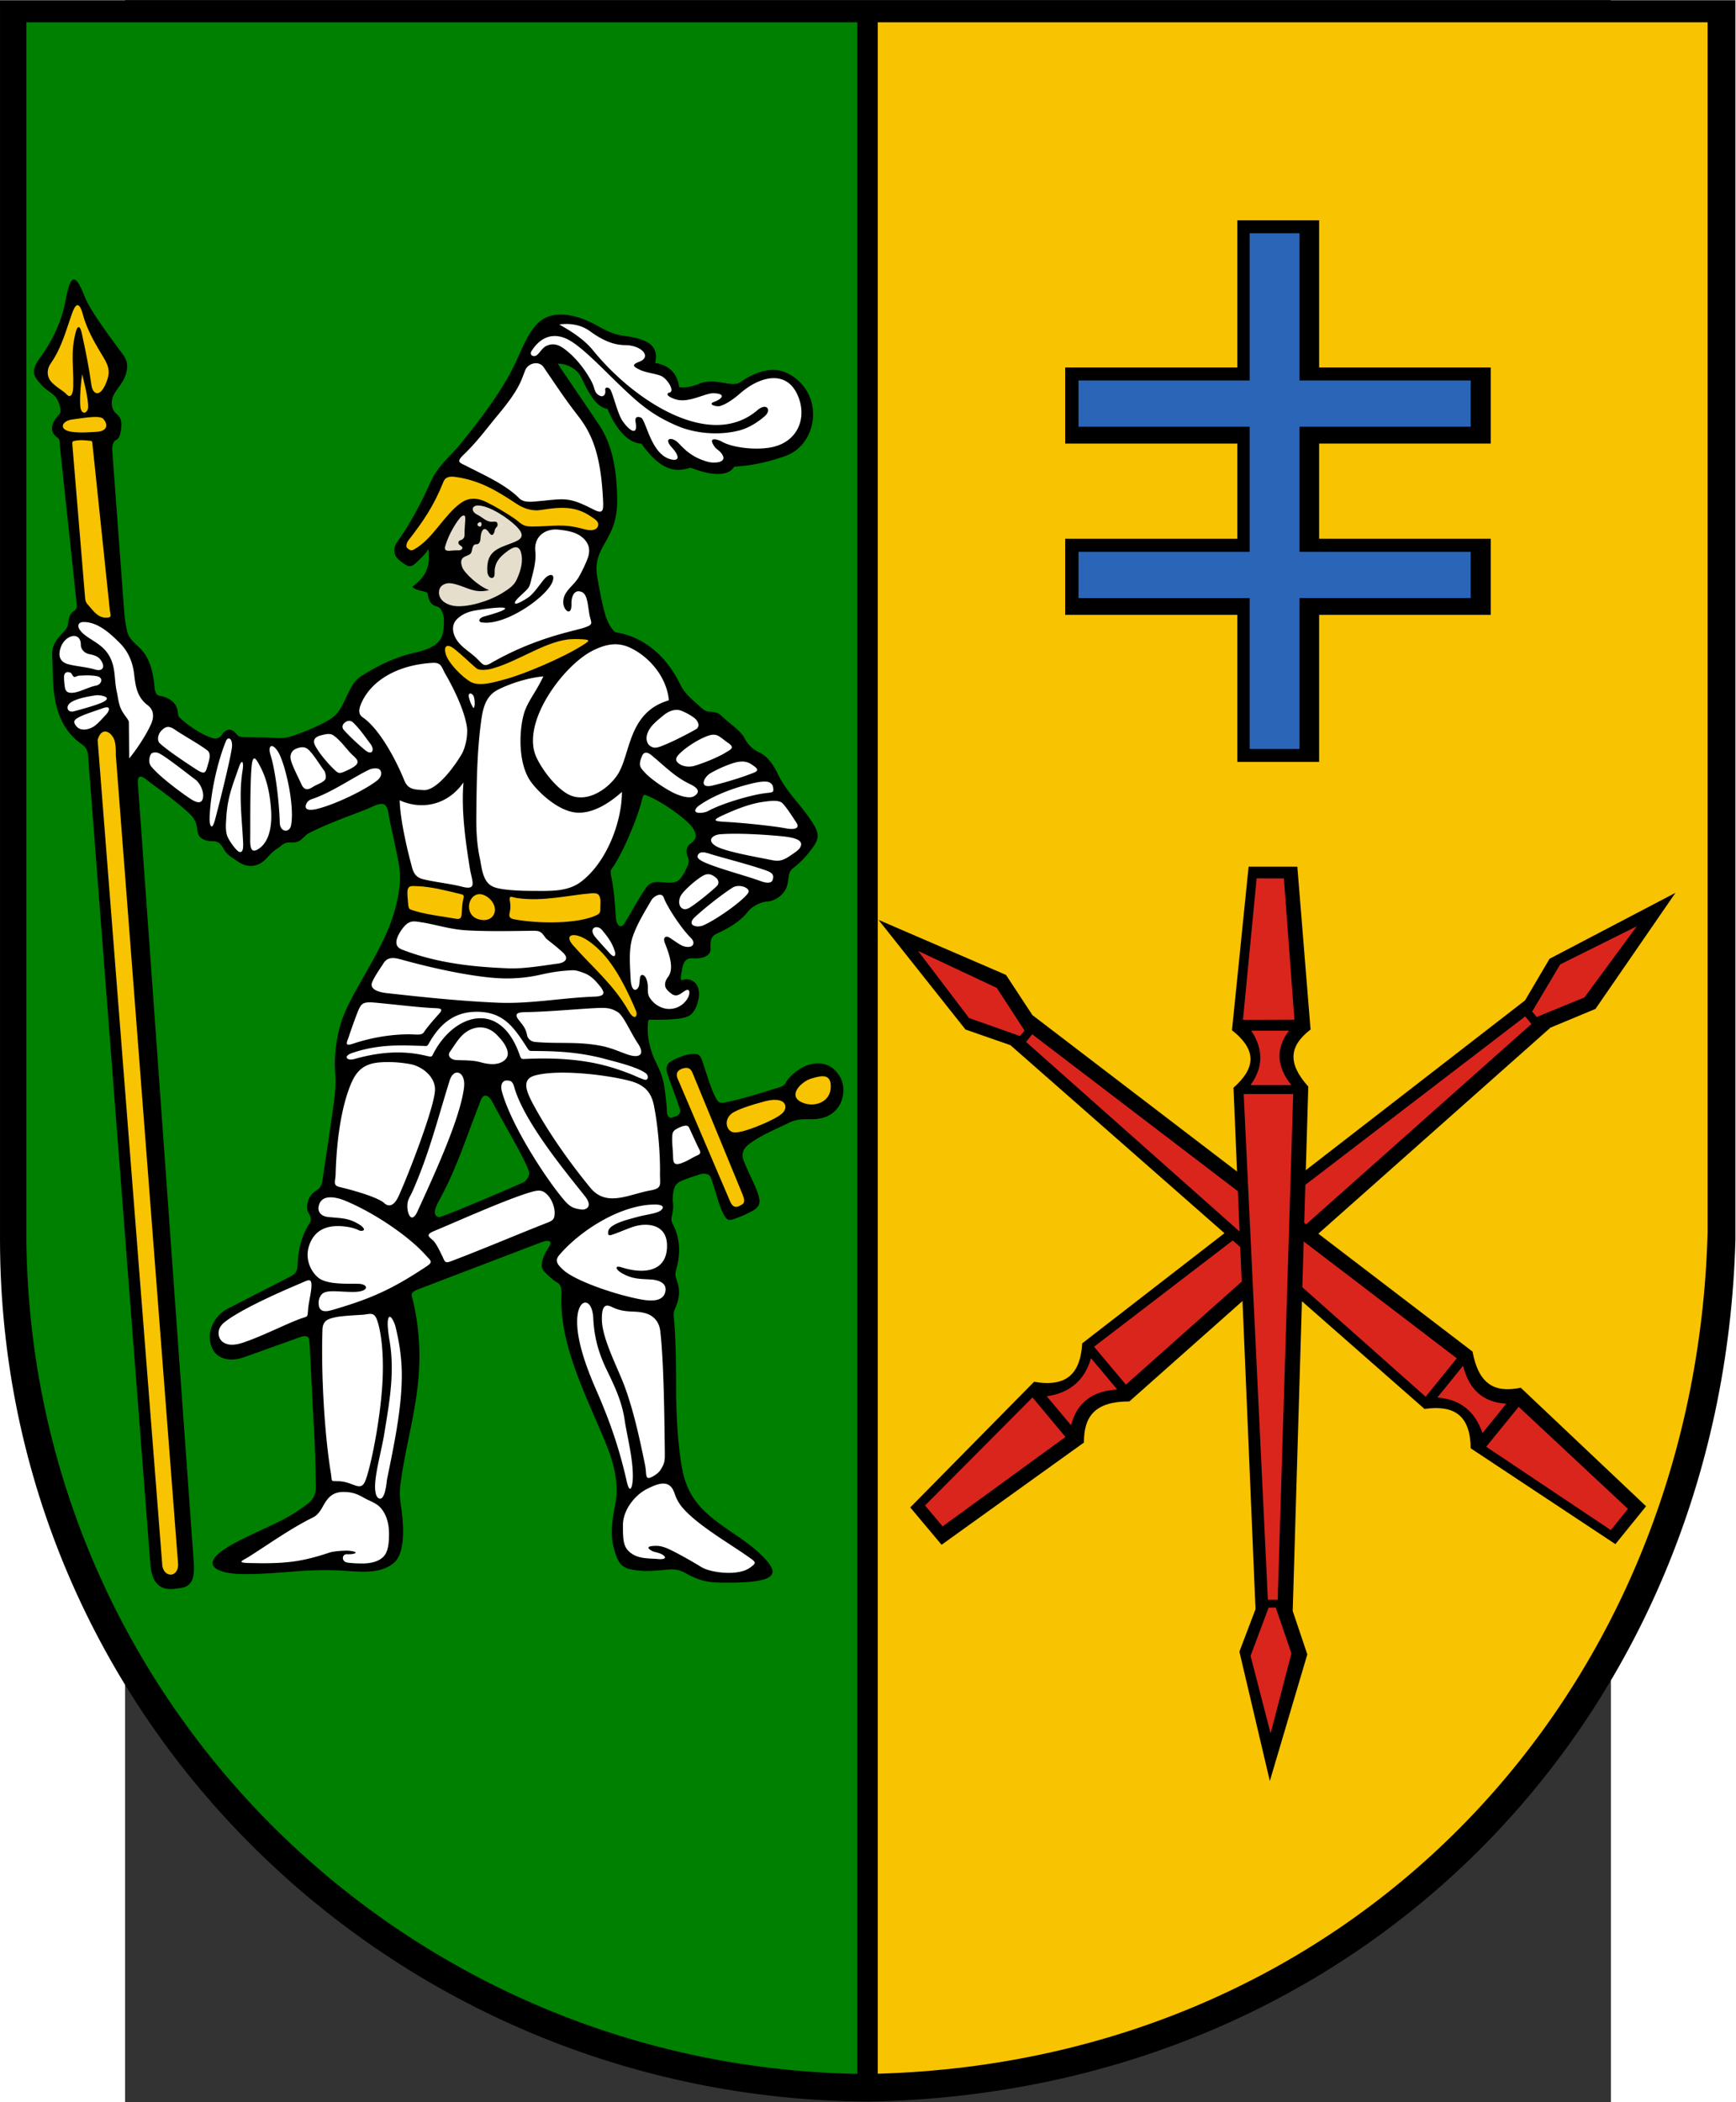 <svg xmlns="http://www.w3.org/2000/svg" xml:space="preserve" width="744.094" height="900.694" style="shape-rendering:geometricPrecision;text-rendering:geometricPrecision;image-rendering:optimizeQuality;fill-rule:evenodd;clip-rule:evenodd" viewBox="0 0 210 297" id="svg2" version="1.0"><rect x="0" y="0" width="210" height="297" fill="#333333" stroke="none"/><defs id="defs4"><style type="text/css" id="style6">.fil6{fill:#da251d}.fil2{fill:#f8c300}.fil0{fill:#000}.fil1{fill:green}</style></defs><g id="Warstwa_x0020_1" transform="translate(-17.68 -24.965) scale(1.168)"><g id="_75354720"><path id="_75535984" class="fil0" d="M0 21.402h210v149.925c-1.55 57.54-44.717 103.177-104.889 104.27C47.253 275.284.029 229.096 0 171.328V21.402z" style="fill:#000"/><path id="_75535912" class="fil1" d="M3.189 24.076h100.558v248.16c-55.47-.977-100.53-45.807-100.558-101.78V24.076z" style="fill:green"/><path id="_75493136" class="fil2" d="M106.216 24.076h100.418v146.378c-1.49 55.793-42.75 100.115-100.418 101.769V24.075v.002z" style="fill:#f8c300"/><g id="g14"><path id="_75493064" class="fil0" d="M17.035 99.882c1.17 1.24 1.484 2.913 1.637 4.337.065.6.098 1.236.655 1.325 1.088.176 1.995.787 2.155 1.771.15.917.136.752.438 1.028.991.905 2.644 2.01 3.899 2.341a.943.943 0 0 0 1.004-.391c.374-.61 1.038-.985 1.715-.222.188.212.273.428.786.453 1.32.066 2.616.01 3.946.113.534.04 1.278.03 1.855-.156 1.908-.616 4.236-1.616 5.208-2.378 1.478-1.16 1.74-3.888 3.318-4.9 1.987-1.273 4.113-2.323 6.53-2.878 1.506-.345 2.563-.791 3.09-1.585.396-.598.437-1.503.446-2.101.01-.633-.083-1.07-.38-1.563-.343-.57-1.167-.12-1.51-1.469-.068-.272-.086-.536-.185-.572-.616-.227-1.38-.252-1.748-.675 1.022-.822 2.325-1.833 1.945-4.573-.197.394-.692.916-1.154 1.352-.419.395-.905.993-1.53.597-.252-.16-.671-.422-.966-.709-.62-.603-.59-1.436-.148-2.054 1.546-2.165 2.895-4.697 3.98-7.112 1.064-2.365 2.37-3.117 3.82-4.932 2.34-2.93 5.041-6.383 6.603-9.817 1.21-2.657 2.002-4.612 3.702-5.357 1.409-.617 3.542-.416 6.132 1.018.615.34 1.751.994 2.866 1.165 2.085.32 4.799.658 4.124 3.341 2.504.372 2.843 2.32 2.902 2.912.556.141 1.558-.025 2.445-.398 1.053-.444 2.253-.235 3.36-.042.574.1 1.192.15 1.62-.152 1.78-1.25 3.888-1.981 5.698-1.07 4.53 2.28 3.779 8.572-.262 10.009-2.101.747-4.171 1.18-6.189 1.287-.51.91-2.064 1.378-5.282.12-1.519.471-3.375.721-5.946-2.91-1.519-.028-3.037-1.64-4.101-4.191-1.395-.227-2.277-1.929-3.149-3.757-.495-1.037-1.617-1.716-2.867-1.716 1.136 1.75 2.984 4.38 5.025 7.446 1.677 2.52 2.132 5.745 2.16 9.11.04 4.917-3.097 5.513-2.404 9.266.165.89.478 2.834.937 4.461.24.853.866 2.157 1.438 2.241 2.177.32 5.532 1.853 7.688 6.33.516 1.073 1.534 1.862 2.397 2.66.341.315.721.593 1.165.583.543-.011 1.02.125 1.385.486.776.765 2.376 1.844 2.77 2.653.357.731.97 1.401 1.816 1.781 1.329.596 2.116 2.335 2.26 2.635.91 1.893 2.341 3.299 3.407 4.75 1.862 2.534 1.812 2.933.162 4.956-.494.606-1.1 1.169-1.779 1.702-.674.53-.4 1.473-.787 2.367-.377.872-1.371 1.581-2.295 1.634-.833.049-1.871.607-2.326 1.198-1.015 1.318-2.588 2.138-3.784 2.684-.831.38-.769 1.07-.754 1.885.011.636-.657 1.192-2.183 1.099-.867-.053-1.123.547-1.265 1.359-.356 2.036-.063.925.94 1.231 1.655.506 1.183 2.882.386 3.943-.554.737-1.61.887-4.847.899-.449.002-.553-.13-.597.336a8.246 8.246 0 0 0 .239 2.86c.487 1.905 1.152 2.388 1.618 4.29.168.688.428 2.873.428 3.541 0 .528.212.794.477.83.125.017.805-.251.913-.344.177-.153.28-.42.206-.65-.48-1.474-1.082-2.949-1.562-4.423-.227-.7.048-1.112.37-1.346.57-.413 1.928-.925 2.686-.96.689-.03.922.105 1.135.69.39 1.067 1.013 3.288 1.591 4.424.405.797.538.885 1.282.736 2.141-.427 3.99-1.049 6.107-1.69.503-.152.958-.218 1.21-.728.33-.672 1.815-2.084 3.482-2.271 1-.113 2.087.137 2.973 1.47 1.098 1.652.476 5.267-3.322 5.267-1.058 0-1.758-.06-2.812.446-1.734.834-3.761 1.688-5.014 2.75-.468.398-.714 1.058-.472 1.7.557 1.482 1.342 2.842 1.742 4.019.323.949.427 1.635-.712 2.215-.438.223-.908.484-1.654.756-.978.357-1.273.589-1.816-.488-.644-1.274-1.101-3.473-1.549-4.437-.153-.331-.727-.447-1.1-.337-.307.09-1.442.433-2.384.828-.334.141-.584.36-.722.555-.28.397-.405 1.57-.325 2.043.09.529.007 1.022-.112 1.589-.153.722-.016.75.313 1.502.729 1.666.67 3.427.173 5.137-.167.572-.02.846.16 1.395.315.956.29 2.002-.246 3.166-.16.35-.222.702-.185 1.049.232 2.181.283 5.515.285 8.82.003 4.093.385 8.212.87 10.21.473 1.941 1.346 3.303 2.534 4.46 2.213 2.157 5.152 3.45 7.263 5.7 1.605 1.708 1.927 2.943-4.056 2.981-2.243.014-3.342.014-5.398-1.112-1.163-.637-1.706-.51-2.983-.398-.85.074-1.7.13-2.334.08-2.335-.185-2.844-.455-3.481-2.938-.34-1.327-.198-3.04.21-5.074.407-2.038.098-4.351-1.033-7.158-2.204-5.469-5.743-12.033-5.462-18.073.03-.674-.018-1.348-.473-1.6-.561-.312-1.127-.882-1.598-1.34-.644-.626-.197-1.854.45-2.817.758-1.127-.16-.997-.883-.72L50.67 177.31c-1.228.468-.836.71-.605 1.786 1.919 8.914-.693 14.675-1.614 21.892-.173 1.359.042 2.221.175 3.33.198 1.641.44 4.897-.96 6.104-1.47 1.267-3.62 1.126-5.74.976-2.042-.144-4.082-.106-6.12.055-2.35.187-5.567.446-7.377.29-2.33-.202-4.028-1.11-1.306-2.945 2.458-1.659 6.598-3.029 9.076-4.772 1.226-.862 2.07-1.307 2.02-2.914-.038-1.244-.045-3.738-.205-6.47-.276-4.713-.48-10.153-.6-11.192-.062-.537-.605-.505-1.05-.345l-6.78 2.43c-1.951.7-4.026.216-4.192-2.261-.095-1.416.853-2.914 2.074-3.546 2.485-1.285 5.246-2.69 7.732-3.975.579-.299.783-.648.81-1.35.064-1.63.376-3.394 1.453-5.056.274-.423.118-.865-.145-1.286-.225-.361-.184-.895-.057-1.333.233-.81.686-1.14 1.173-1.443.362-.225.534-.755.603-1.228.372-2.553.756-4.98 1.12-7.576.352-2.508.529-3.506.39-5.563-.109-1.62.073-3.27.522-5.133.972-4.03 5.255-9.026 6.72-14.357.424-1.539.743-3.363.563-4.896-.21-1.773-1.034-4.873-1.348-6.78-.206-1.25-.666-1.381-1.915-.81-1.672.766-4.808 1.753-7.676 3.193-.446.223-.8.745-1.247.993-.528.292-1.155.085-1.523.198-.462.142-.62.396-1.001.634-.914.57-1.228 1.163-1.796 1.613-.835.66-1.95.807-3.098-.013-.556-.398-1.233-.738-1.596-1.355-.373-.632-.596-1.096-1.505-1.078-.536.011-1.112-.151-1.462-.531-.316-.342-.283-.96-.443-1.543-.124-.453-.428-.885-.703-1.148-1.873-1.786-4.34-3.442-5.25-4.172-1.225-.983-1.13.021-1.075.777l6.732 93.852c.22 3.059-.99 3.04-2.3 3.198-1.537.187-2.753-.395-2.952-2.984L10.69 113.23c-.061-.799-.078-1.317-.77-1.806-1.476-1.044-2.637-2.503-3.185-5.043-.382-1.77-.325-3.58-.41-5.378-.055-1.168.03-1.791 1.34-3.155.26-.271.51-.573.555-.928.075-.599.144-1.307.769-1.662.393-.223.298-.715.213-1.518L7.254 75.433c-.042-.404.026-.913-.278-1.106-.804-.508-1.093-1.51.216-2.854.371-.38-.137-1.71-.47-2.089-.456-.518-1.22-.877-1.74-1.476-.93-1.071-1.342-1.597-.121-3.28 2.24-3.086 2.834-5.635 3.12-7.155.64-3.395 1.31-2.642 2.28-.185.623 1.578 2.794 4.523 4.53 6.85.525.703.781 1.365.445 2.471-.361 1.19-1.116 1.733-1.536 2.66-.259.571-.279 1.584.344 2.12.561.483.698.835.614 1.773-.056.624-.181 1.232-.577 1.418-.5.234-.523.96-.491 1.383l1.391 18.772c.078 1.041.158 1.93.394 2.947.241 1.044.856 1.348 1.66 2.2z" style="fill:#000"/><path id="_75492992" d="M56.142 76.339c1.661-1.605 2.696-3.073 4.105-4.76 2.751-3.296 2.806-4.232 3.328-5.457.35-.82 1.634-1.168 2.212-.324 1.31 1.913 2.641 3.939 4.105 5.806 1.68 2.144 2.827 4.618 3.087 10.408.053 1.185-.04 1.569-1.183.982-3.215-1.65-3.497-1.248-7.22-.944-.732.06-1.35-.007-1.73-.387-1.696-1.697-4.217-2.787-6.281-3.855-.985-.51-1.43-.497-.423-1.47zm11.525-15.716c-.076.051 1.98-.457 3.724.816 2.066 1.508 3.358 1.669 4.313 1.685 1.952.035 3.183 1.417 1.674 1.999-1.067.41-.698.615.083.998.688.338 2.013.466 2.595.757.731.366 1.623 1.825.963 1.978-.424.098-.364.465.701.812 1.628.531 3.6-.778 4.668-.726 1.64.08.842.754.03 1.044-.878.313.332.628.732.5.786-.252 1.601-.823 2.444-1.554 2.462-2.136 5.87-2.944 7.114.731.849 2.51-.298 5.11-3.176 5.777-1.919.445-4.88.105-6.184-.642-.463-.266-1.78-.676-.898.583.252.361.54.434.831.81.927 1.195-.887 1.238-1.566 1.06-2.078-.541-3.004-1.664-3.633-2.296-.795-.797-1.83-.598-.793.54.94 1.028.938 1.666-.025 1.464-1.698-.356-2.495-2.405-3.054-3.839-.251-.645-.455-1.123-.615-1.208-.11-.06-.847-.367-.685.534.31 1.734-.746 1.064-1.586-.16-.614-.894-1.136-3.313-1.497-3.827-.184-.261-.645-.285-.591.073.098.658-.286.864-.593.736-.748-.313-.64-.853-.95-1.504-.54-1.137-1.694-2.818-3.09-3.943-.76-.612-1.523-1.08-2.525-.585-.46.228-.793.862-1.14 1.113-.347.25-.954.002-.604-.54 1.126-1.741 2.73-2.306 4.574-1.27 1.653.93 4.043 3.47 6.19 5.525 2.242 2.148 3.785 3.488 6.745 4.783 2.282.998 5.222 1.225 7.626.595 1.28-.335 2.417-1.153 3.07-1.724.862-.754.236-1.685-.894-.72-5.711 4.878-14.934-1.155-19.852-7.205-1.122-1.38-2.678-2.358-4.126-3.17zM64.78 88.077c-.204-1.789 1.189-2.791 2.76-2.636 1.125.111 2.147.305 2.876.9.87.711 1.028 1.518.749 2.419-.105.337-.608 1.529-1.157 2.465-.64 1.091-1.976 1.732-1.84 3.167.08.86 1.02 1.598.981.033-.018-.733.242-1.773 1.165-1.473.716.232.776 1.273.986 2.613.194 1.233.696 1.316-.749 1.779-1.255.401-5.896 1.205-11.185 4.266-.8.462-.968.11-1.544-.464-.779-.776-1.66-1.273-2.274-1.988-.746-.87-1.12-2.157-.132-3.001.431-.37 1.04-.76 2.09-.935 3.838-.642 5.26-.419 1.089.723-.66.18-.76.638-.328.711 2.9.494 8.116-3.232 8.628-5.032.276-.972-.482-.773-.905-.337-.574.592-1.337 1.89-2.144 2.41-1.917 1.235-1.75.59-1.1-.034 1.23-1.177 1.297-1.099 1.517-2.082.15-.673.664-2.222.517-3.504zm.973 15.115c-2.089.194-4.316.995-5.552 1.643-1.208.633-1.682 1.815-1.905 3.277-.602 3.965-.617 8.16-.66 12.166-.02 1.736.111 3.432.42 4.887.294 1.394.343 3.114 1.912 3.582 1.004.3 2.943.396 4.463.396 2.074 0 4.214.142 5.858-1.094 3.136-2.359 4.97-7.28 4.97-10.88-1.41 1.254-3.422 2.629-5.447 2.506-2.047-.124-4.38-2.142-5.53-3.678-1.512-2.02-1.534-5.791-.929-8.125.404-1.557 1.436-2.645 2.4-4.68zm-11.858-.283c.906 1.559 2.251 4.215 2.595 6.333.159.983-.135 2.558-.674 3.448-1.09 1.802-3.097 4.363-4.58 4.26-1.157-.079-1.871-.076-2.327-1.205-.971-2.403-2.959-6.19-5.03-7.607-.638-.437-.407-1.164-.089-1.85 1.169-2.515 4.179-4.485 8.589-4.732 1.05-.059 1.065.578 1.516 1.353zm27.044 3.18c-.268-2.904-2.465-5.328-4.697-6.365-1.475-.686-2.828-.483-4.477.332-3.422 1.69-8.395 8.214-7.046 12.44.386 1.211 2.084 3.785 3.863 4.864 2.17 1.317 4.823-.353 6.084-2.18 1.686-2.442 1.222-7.619 6.273-9.091zm-36.759 6.024c-.737-.605-1.817-1.598-2.536-2.392-.446-.494-.036-.905.267-1.063.343-.178.63-.06.818.119.84.795 1.563 1.89 2.086 2.562.553.712.248 1.5-.635.774zm.538 2.343c-1.714.793-4.695 2.847-6.952 3.57-.435.14-.63.387-.728.658-.312.856.861.661 1.339.541 2.286-.575 5.846-2.312 7.282-3.457.57-.455.562-1.052.279-1.309-.255-.23-.95-.127-1.22-.003zm-2.245-1.929c-.596-.612-1.298-1.627-2.137-2.201-.437-.3-1.026-.117-1.511.005-.55.14-1.107.472-.667 1.283.538.99 1.565 2.151 2.235 2.796.474.457.598.595 1.24.322.347-.147.811-.356 1.179-.599.96-.634.175-1.078-.34-1.606zm-3.186 2.15c-.569-.73-1.54-2.392-2.155-2.764-.39-.236-.83-.149-1.24.004-.515.192-.883.66-.683 1.435.19.736.883 2.036 1.238 2.841.282.643.666.865 1.4.382.46-.302 1.086-.465 1.436-.826.221-.228.162-.641.004-1.071zm-6.548-1.967c.621 1.967 1.066 5.992 1.115 8.172.027 1.193 1.188 1.28 1.367.323.462-2.47-.742-7.57-1.584-8.91-.675-1.073-1.28-.797-.898.415zm-2.297 1.431c-.198 2.337-.144 6.778-.164 8.81-.012 1.289.28 1.617 1.073 1.066 1.355-.94 1.555-3.036 1.46-4.545-.119-1.898-.467-3.727-1.274-5.28-.499-.959-.946-1.803-1.095-.05zm-1.088.435c-.484 2.96-.072 5.816.068 8.773.036.773-.09 1.223-.505 1.058-.26-.104-.974-.984-1.338-1.72-.346-.703-.24-1.671-.195-2.44.15-2.486.793-3.957 1.536-6.097.36-1.039.604-.619.434.426zm-2.017-3.543c.267-.653.838-.304.729.724-.129 1.207-1.478 6.686-2.065 8.842-.368 1.35-.662.623-.638-.248.08-2.827.9-6.69 1.974-9.318zm-7.89-1.178c.626-.732 1.08-.66 1.773-.18.92.636 2.996 1.782 3.887 2.487.434.344.243 1.05.07 1.636-.287.967-.276 1.395-1.431.644-1.167-.759-3.334-2.185-4.385-3.13-.41-.37-.229-1.088.086-1.457zm-1.197 2.763c-.214.403-.302 1.047.051 1.476.973 1.183 3.289 2.925 4.613 3.822.507.344 1.574 1.024 1.667-.2.049-.65-.344-1.61-.992-2.082-.834-.607-3.581-2.804-4.41-3.165-.32-.138-.798-.095-.928.15zm-2.614.499c.992-1.195 2.143-3.006 2.645-4.157.392-.898.333-1.72-.428-2.294-1.06-.8-1.36-1.862-1.52-2.95-.042-.277-.074-.555-.107-.832-.2-1.665-.867-2.862-1.735-3.733-1.14-1.142-2.705-2.587-4.433-2.53-.611.02-.734.5-.368.988.982 1.31 3.175 1.536 3.929 4.039.35 1.16.247 2.259.52 3.439.116.503.205 1.41.497 2.03.376.8.955 1.294.958 1.618l.042 4.382zm-3.51-11.986c-.294-.379-.786-.521-1.305-.625-.701-.14-1.043-.697-1.038-1.086.022-1.758-1.94-1.275-2.456.335-.35 1.092.049 1.699.826 1.937.908.277 2.294.35 3.375.678.88.267 1.312-.318.598-1.239zm-.408 2.036c-.707-.132-1.438-.101-2.145-.06-.248.016-.454.204-.615.144-.187-.07-.253-.456-.485-.528-.516-.161-.72.13-.724.528-.004.379.038.798.089 1.177.069.51.26.868 1.18.72.781-.127 1.81-.7 2.594-.835.68-.118.98-.981.106-1.146zm-.058 2.31c-.831.11-2.498.39-3.18.937-.57.459-.31 1.207.468 1.004.813-.212 2.882-.783 3.546-1.13 1.222-.64-.481-.856-.834-.81zm-2.43 3.731c-.334-.425-.349-.68.145-.976.708-.425 2.026-.81 3.06-1.186 1.064-.388.821.334.338.838-.385.403-1.038 1.159-1.518 1.428-.645.36-1.536.518-2.025-.104zm69.066 1.042c.29-1.012 1.136-1.627 1.939-2.303.77-.648 1.576-.856 2.247-.584a6.964 6.964 0 0 1 1.509.839c.447.326.82 1.036.214 1.391-.946.554-2.742 1.455-3.665 1.834-.87.358-1.279.541-1.8.23-.492-.293-.582-.922-.444-1.407zm3.71 3.367c-.364-.362-.155-.706.305-1.15.66-.637 2.015-1.58 3.272-2.053.52-.195.981-.26 1.456.044.334.213.733.558 1.011.743.936.622.413.808-.287 1.234-.882.537-2.487 1.204-3.716 1.574-.661.198-1.53.113-2.04-.392zm3.953 1.296c1.059-.62 2.573-1.237 3.302-1.364.595-.104 1.114-.064 1.585.232 1.31.822.825.901-.404 1.356-1.24.46-3.118 1.003-4.237 1.264-1.679.39-1.046-1.018-.246-1.488zm5.549 1.123c.459-.096.922-.137 1.27-.104.408.04.728.29.78.706.067.532.054.577-.766.661-1.809.187-5.459 1.275-7.082 2.169-.294.162-.815.27-1.206.225-.681-.08-.28-.61.053-.848 1.943-1.394 4.81-2.365 6.95-2.81zm-8.093.148c-1.812-.87-3.119-2.26-4.577-3.448-.555-.453-.944-.42-1.167.129-.465 1.147-.193 1.35.382 1.982.656.72 2.258 1.843 3.412 2.417.635.316 1.938.805 2.562.4 1.05-.684-.157-1.261-.612-1.48zm4.124 3.78c1.528-.701 3.306-1.408 4.967-1.615.818-.102 1.46-.19 2 .056.39.178 1.51 1.939 1.88 2.508.39.6-.109.882-1.294.661-1.552-.29-5.154-.665-7.211-.776-1.585-.086-1.729-.198-.342-.834zm6.998 2.56c1.828.175 2.814.54 2.249 1.428-.187.294-.721.63-1.148.923-1.262.865-1.687.645-3.068.379-2.065-.399-5.064-.972-5.986-1.56-1.118-.715-.292-1.337.587-1.405 2.073-.16 5.27.034 7.366.235zm-8.484 2.184c1.36.42 4.78 1.291 6.718 1.988.903.325.848.718.732 1.098-.104.34-.504.518-1.48.157-1.702-.627-4.894-1.455-6.62-2.196-1.108-.476-1.054-.753-.941-.969.289-.552 1.09-.233 1.591-.078zm-1.024 2.619c-.749.436-2.06 1.55-2.554 2.248-.348.49-.378 1.152-.123 1.492.199.264.548.454 1.15.073.912-.577 2.5-1.878 3.204-2.543.37-.35.254-.781-.066-1.05-.527-.44-1-.577-1.61-.22zm3.638 1.41c-1.303.814-3.467 2.537-4.564 3.558-1.104 1.028.233 1.368 1.041 1 1.619-.74 4.333-2.657 5.256-3.726.314-.363.23-.605-.195-.835-.436-.237-1.115-.262-1.538.002zm-7.603 6.088c.651.429 1.277.91 1.716 1.028 1.107.298 1.435-.42.83-1.014-1.235-1.21-2.963-3.926-3.284-4.87-.245-.722-1.213-.218-1.524.331-.64 1.13-1.624 2.638-2.22 4.328-.524 1.483-.359 3.431-.267 5.223.07 1.36.621 1.528.946.93.127-.234.134-.91.192-1.19.107-.508.768-.38.917.845.078.64-.1 1.11.287 1.684.492.732 1.269 1.19 2.007 1.283a2.577 2.577 0 0 0 2.554-1.286c.303-.543.334-1.311-.377-.866-.426.267-.906.787-1.515.379-.24-.16-.707-.528-.814-.896-.137-.473.15-.956.334-1.195.875-1.133-.113-3.328-.429-4.197-.178-.491.092-.884.647-.517zm-24.98-18.807c-.278 3.394.228 7.024.775 10.414.255 1.575.95 2.702-.981 2.196-1.356-.355-3.186-.532-4.693-.904-1.154-.285-1.251-1.155-1.506-2.114-.55-2.07-1.27-5.36-1.316-7.434 2.486 1.162 5.712.727 7.72-2.158zm1.188-10.507c-.214-.355-.689-.37-.523.25.109.404.183.632.403 1.046.178.335.212.168.25.052.091-.289.037-1.073-.13-1.348zm15.604 28.391c-.628-.777-1.756-.262-.838.832.462.55 1.238 1.397 1.743 1.953.628.692.766.213.602-.287-.364-1.109-.918-1.769-1.507-2.498zm-8.779.069c-2.525.033-5.212.081-7.622-.057-2.003-.115-3.823-.716-5.348-.952-.97-.15-1.535-.337-2.281.56-.284.341-.71.958-.842 1.53-.116.504.01.94.639 1.186 4.621 1.809 9.425 2.125 12.807 2.268 1.957.083 4.22-.327 6.112-.577.663-.088 1.413-.519.572-1.312-.91-.859-1.957-1.583-2.095-1.77-.645-.876-.679-.893-1.942-.877zm-17.671 3.897c-.42.663-1.09 1.59-1.388 2.311-.356.86.74 1.219 1.832 1.337 3.071.331 8.234.933 13.377 1.151 3.94.166 7.781-.6 11.69-.734 1.587-.055 1.196-.687.27-1.73-.365-.414-.844-.849-1.394-1.065-1.139-.449-1.3-.418-2.023-.371-1.373.09-2.257.265-3.568.552a18.496 18.496 0 0 1-3.905.414c-3.204 0-8.4-1.085-12.5-2.217-.845-.233-1.823-.546-2.391.352zm6.68 6.17c-.817.887-1.534 1.77-1.78 2.155-.242.382-.663.34-1.26.314-2.391-.098-5.11.362-7.35 1.12-1.11.374-.726-.187-.486-.915.345-1.046.931-2.653 1.118-3.084.366-.845.557-1.102 2.016-.971 2.1.188 4.703.515 6.723.64 1.016.063 1.735-.037 1.018.742zm9.685.743c.52.648.84 1.014.985 1.81.07.387.44.774.97.823 2.826.26 5.308-.097 8.2.518 1.285.273 2.34.813 3.21 1.068 1.26.37 1.914-.088 1.03-1.408-.9-1.34-1.73-3.37-2.45-3.8-.721-.433-1.209-.53-2.311-.488-2.145.082-5.746.446-8.772.504-.686.013-1.621.027-.862.973zm-8.332 3.801c.584-.82 1.136-1.817 1.975-2.385 1.08-.73 2.5-.822 3.654.332.524.524.87.967 1.068 1.34.456.858.372 1.45-.253 1.872-.657.445-1.596.453-2.779.122-.992-.278-2.253-.207-2.968-.265-.543-.044-1.09-.464-.697-1.016zm-2.453-1.177c1.231-2.127 2.911-3.595 5.536-3.639 3.31-.056 4.573 1.776 6.168 4.229.38.585.295.502 1.002.512 1.974.026 5.044.015 8.664 1.004 1.13.308 3.83.95 4.803 1.72.323.255.282.889-.2.743-.558-.168-1.255-.522-1.822-.736-2.16-.813-5.559-2.074-12.377-1.78-.735.031-.7.086-.94-.584-2.316-6.493-7.698-4.889-10.227-.377-.408.73-.227.786-1.07.586-3.231-.768-6.153-.305-8.68.399-.89.248-1.374-.344-.275-.724 3.267-1.128 6.145-.929 8.45-.87.718.017.616.127.968-.483zm-5.579 19.441c-1.008-.777-4.203-1.621-5.294-1.873-.895-.205-.546-.634-.522-1.533.077-2.832.437-7.597 1.88-11.001.659-1.552 1.549-2.37 3.325-2.54 1.033-.098 2.283-.074 3.78.187 1.452.253 3.075 1.51 3.043 3.113-.04 2.077-3.267 10.386-4.407 12.873-.442.963-1.08 1.498-1.805.774zm7.988-14.774c.506-1.613 1.965-1.072 1.735.844-.474 3.939-3.97 11.328-5.618 14.97-.673 1.486-1.197.512-1.238-.507-.034-.853.311-1.198.575-1.787 2.038-4.552 3.14-9.036 4.546-13.52zm13.718 14.32c-2.27-2.721-6.265-8.933-7.387-12.933-.283-1.005.178-1.378.531-1.383.17-.002.44.014.585.127.243.188.325.532.371.693 1.207 4.238 6.336 10.379 8.548 13.176 1.059 1.34.025 1.664-.367 1.617-1.078-.128-1.483-.34-2.28-1.296zm11.732-3.095c.035-2.328-.24-5.715-.727-8.155-.322-1.618-1.103-2.542-2.959-3.028-2.8-.734-8.577-1.418-11.427-.648-1.772.48-1.034 2.05.033 3.974 1.788 3.225 4.28 6.731 6.659 9.621 1.952 2.372 4.635.789 7.26.313 1.48-.268 1.14-.69 1.16-2.077zm-28.48 9.773c-1.955-2.14-5.937-4.91-9.563-6.428-1.174-.49-2.75-.793-3.182.385-.336.916.217 1.475 1.051 1.56.494.052 1.05.087 1.57.147.895.103 1.511.319 2.284.806.447.281.697.659.29.713a.62.62 0 0 1-.423-.066 4.707 4.707 0 0 0-1.213-.38c-1.714-.29-3.824-.204-4.708 2.003-.687 1.716.057 3.308 1.007 4.106 1.073.9 3.66.715 4.912.756 1.026.034 1.291.735.041.932-.205.032-.45.05-.739.05-1.559 0-2.825-.24-3.514.095-.37.18-.616.65-.637 1.118-.059 1.26.76 1.23 1.637.974 4.618-1.344 7.145-2.456 11.268-5.177.998-.659.761-.673-.08-1.594zm16.29.127c-.61.721-.154 1.189.448 1.758 1.44 1.363 6.386 3.04 9.404 3.599 1.026.19 2.634.365 2.964-.849.336-1.233-1.025-1.512-1.692-1.554-1.345-.085-2.204-.026-3.49-.734-.82-.453-1.01-1.034-.08-.735 2.42.778 5.487.714 5.487-2.62 0-2.46-2.117-2.743-3.578-2.428-.846.183-2.001.737-2.904 1.045-.353.121-.652.238-.652-.174 0-.324.166-.574.44-.773.773-.562 2.078-.874 3.345-1.213.633-.17 1.775-.32 2.32-.566.584-.264.966-.886-.511-.872-4.1.04-8.992 3.157-11.5 6.116zm-19.838 8.578c.41 1.616.761 3.607.782 5.708.04 4.194-.965 8.778-1.79 12.87-.028.136-.223 2.898-1.099 2.196-.303-.243-.408-1.082-.309-2.043.183-1.773.789-3.906 1.083-5.726.602-3.726 1.3-7.396.624-11.294-.074-.422-.276-1.757-.193-2.366.162-1.193.8.254.902.655zm-7.796 17.816c-.826-5.034-1.191-12.393-1.019-17.382.039-1.11.69-1.3 1.59-1.497.688-.151 2.074-.222 3.218-.294.946-.06 1.44-.449 1.833.735.547 1.647.845 4.68.558 8.34-.335 4.28-1.355 9.222-1.964 10.887-.601 1.642-1.454.2-3.32.17-.996-.017-.723.1-.896-.959zm-9.958 10.115c2.268-1.43 5.215-3.525 7.778-4.766.64-.31.98-.932 1.28-1.47.623-1.117 1.257-1.62 2.45-1.62 1.168 0 1.832.353 2.494.734.56.324 1.368.564 1.89 1.097.736.754 1.099 1.916 1.099 3.196 0 .763-.02 1.938-.522 2.619-.568.772-1.68 1.004-2.705 1.004-.836 0-1.492-.058-1.813-.107-.746-.115-.691-1.05-.026-1.01.88.052 1.728-.286.135-.427-.315-.027-1.697.036-2.26.223-1.27.424-2.793.867-4.302 1.075-1.879.26-3.76.229-5.39.194-1.665-.035-.84-.282-.108-.742zm46.494-9.634c.034-2.306-.722-5.069-.987-6.914-.32-2.22-1.224-4.117-2.151-6.029-1.014-2.09-1.537-3.972-1.648-6.286-.117-2.436-1.645-2.514-1.907-.336-.303 2.517 1.001 6.128 2.254 8.988 1.68 3.835 2.805 7.1 3.697 11.055.392 1.74.726.673.742-.478zm2.689-.265c.26-.171.488-.353.676-.651.516-.817.518-1.128.505-2.215-.045-3.684-.11-10.67-.543-14.511-.143-1.271-.895-1.917-1.722-2.174-1.396-.435-2.41.049-4.14-.783-.702-.337-1.237-.305-1.21 1.536.035 2.362 1.971 5.903 2.813 8.235 1.068 2.957 1.799 6.337 2.42 9.396.233 1.148-.137 2.046 1.2 1.167zm11.424 9.984c-2.415-1.72-6-3.738-7.95-5.868a5.058 5.058 0 0 1-1.113-1.902c-.588-1.748-1.921-1.226-3.242-.585-1.593.774-3.006 2.617-3.006 4.44 0 1.887.042 2.74 1.072 3.438.952.646 2.114.553 3.153.646 1.166.105.97-.322.456-.583-.405-.206-.894-.254-1.146-.387-.533-.282-.84-.632.588-.619.463.004 1.049.197 1.605.47 1.65.81 3.082 1.687 3.811 2.12 1.145.678 4.355 1.05 5.744.109.955-.647.803-.727.028-1.28zM52.519 170.29c2.829-1.176 8.557-3.755 11.552-4.66.755-.229 1.265-.348 1.741-.069.794.466 1.305 1.659 1.305 2.505 0 .723-.17.931-.827 1.189-3.936 1.543-7.803 3.207-11.755 4.701-.726.275-.71-.007-1.013-.632-.258-.531-.583-1.217-.938-1.7-.394-.537-1.366-.794-.065-1.334zm29.327-12.342c.276-.15.56-.29.819-.356.33-.085.588-.091.725.2.418.897.823 1.804 1.262 2.692.208.423-.032.542-.297.663-.693.316-1.004.577-1.732.868-1.056.423-1.165.036-1.178-.77-.01-.641-.137-1.588-.104-2.316.02-.456.064-.74.505-.98zm-45.532 18.688c-2.745 1.158-7.26 3.178-9.158 4.69-1.037.825-.778 1.944-.215 2.366.638.478 1.486.425 2.55.067 2.245-.757 5.213-2.269 6.827-2.852 1.018-.367.866-.107.97-1.22.085-.896.294-1.576.377-2.422.143-1.448-.337-1.056-1.35-.629z" style="fill:#fff"/><path id="_75492920" class="fil2" d="m11.813 110.887 7.81 99.644c.062 1.821 2.181 1.78 1.904-.256l-7.512-97.547c0-.563.03-1.502-.278-2.072-.512-.95-1.521-1.245-1.924.231zm59.679-27.045c-1.82-1.246-3.594-1.175-6.029-.781-.983.159-2.013-.124-2.89-.701-2.39-1.572-4.399-2.826-7.294-3.271-.77-.12-1.352-.104-1.628.587-1.188 2.97-2.5 4.83-4.21 7.038-.254.328-.366.778-.158.961.376.333.539.328.876.134 2.249-1.29 3.543-4.104 5.578-5.572.889-.64 1.882-.734 3.118-.13 1.26.615 2.339 1.299 3.23 1.881 1.006.657 1.012 1.081 2.343 1.077 2.605-.008 3.636-.403 6.172.302.853.237 1.516.189 1.728-.275.278-.609-.393-.946-.836-1.25zm-1.396 14.846c-.578-.02-1.135-.004-1.568.063-2.89.448-5.973 2.67-8.958 3.494-.65.18-1.516.257-1.878-.001-.377-.27-1.903-1.756-2.784-2.43-.677-.52-1.296-.445-.962.707.302 1.046 1.968 2.754 3 3.336 1.1.622 3.028-.011 4.143-.305 2.246-.592 6.877-2.544 9.309-4.058 1.052-.656 1.14-.755-.302-.806zm.571 36.177c-1.344-.712-2.431-.406-1.306.877 2.315 2.641 4.846 4.67 6.693 7.909.742 1.302 1.168.616.892-.034-.852-2.013-1.946-4.295-3.308-6.075-.932-1.219-2.098-2.216-2.97-2.677zm-8.059-4.853c3.107.445 6.336-.374 8.884-.574.764-.06 1.01.042 1.14.647.071.335 0 .939.011 1.324.011.338-.144.517-.415.649-2.295 1.12-7.17 1.058-9.972.525-.447-.085-.677-.216-.612-.637.05-.318.19-.788.08-1.404-.178-.996.105-.642.885-.53zm-5.508-.003c-.43.541-.504 1.434.005 2.06.308.378.747.518 1.142.58 1.469.227 2.14-1.181 1.238-2.298-.607-.752-1.694-1.21-2.385-.342zm-1.06.238c-.142.59-.133 1.36-.185 1.79-.052.427-.224.562-.717.472-1.765-.321-3.652-.498-5.358-1.073-.405-.137-.346-.335-.44-1.29-.047-.467-.095-1.003.039-1.299.174-.382.583-.286 1.247-.268 1.504.041 3.654.596 4.923.9.585.14.648.12.492.768zm42.13 21.595c-1.183.346-2.963 2.07-1.119 2.888 1.496.663 3.48-.024 3.48-1.925 0-1.632-1.19-1.307-2.361-.963zm-5.6 2.748c-1.55.41-3.533 1.03-4.098 1.537-.788.709-.608 1.634-.123 2.035.36.297.847.215 1.464.071 1.09-.254 3.955-1.393 4.804-2.15.699-.623.414-1.27.03-1.478-.566-.306-1.448-.181-2.078-.014zm-8.753-3.396 6.031 14.648c.45 1.092.06 1.176-.352 1.396-.378.201-.82.235-1.133-.499l-6.364-14.889c-.387-.906.391-1.181.754-1.263.527-.118.828.032 1.064.607zM11.195 75.178 13.28 95.1c.074.704.359 1.023-.524.992-.818-.03-1.328-.636-1.855-1.265-.471-.562-.555-.525-.617-1.266L8.766 75.297c-.047-.56-.06-.552.546-.642.434-.064.916-.03 1.328.016.56.06.498-.039.555.507zm-2.369-3.073c-1.3.116-1.864 1.237-.183 1.502.981.155 2.39.051 3.16-.005.923-.067 1.461-.663.693-1.56-.447-.524-2.978.001-3.67.063zm1.12-5.462c.059.334.77 2.87.716 4.004-.037.758-.847.992-.945-.116-.104-1.179.12-3.359.229-3.888zm.096-7.185c.524 1.952 1.6 3.686 2.518 5.213.469.782.776 1.514.466 2.498-.763 2.418-1.796 2.039-1.967.77-.267-1.98-.705-4.165-1.164-6.254-.202-.92-.51-1.008-.739-.11-.633 2.486-.237 3.98-.296 6.57-.023.983-.337 1.503-.897.836-.236-.282-1.651-1.044-2.01-1.778-.301-.617-.22-1.287.189-1.872 1.374-1.967 1.877-4.152 2.64-6.207.552-1.488.972-.739 1.26.334z" style="fill:#f8c300"/><path id="_75492848" d="M59.18 92.757c-1.897.474-2.774-.48-4.47-.803-.789-.15-1.467.22-1.57.863-.194 1.216 1.065 1.808 2.055 1.882 1.47.11 3.939-.559 5.654-1.632.78-.488 1.359-.875 1.698-1.633.441-.987.799-2.123.5-3.22-.29-1.064-1.092-.57-1.623-.182-.927.678-1.63 1.403-1.57 2.679.042.88-.828.721-.884-.214-.148-2.447 1.253-2.781 2.998-3.442 1.064-.402 1.655-.811.616-1.906-.999-1.053-3.345-2.626-4.76-2.626-.744 0-.9.71-.029 1.132.381.184.684.466 1.028.65.243.13.507.213.833.178.4-.043.613.043.537.518-.01.055-.176.18-.263.34-.133.245.003.235-.191.576-.203.355-.44.059-.586-.153-.622-.895-.963-.1-1 .668-.034.692-.3.797-.588.784-.158-.008-.34.197-.392.436-.152.704-.134.732-.834 1.013-.477.193-.691.531-.41 1.316.253.703 1.964 2.305 3.25 2.776zm-3.497-6.016c.219-.059.528-.239.523-.595-.01-.738.102-1.694.095-2.107-.009-.538-.428-.267-.625-.032-.814.971-1.606 2.603-1.83 3.571-.091.402.286.463.726.408.5-.062 1.048-.023 1.12-.056.511-.235.183-.46-.057-.623-.248-.168-.207-.497.048-.566zm2.345-1.673c.319.075.33-.581.043-.534-.274.045-.485.43-.043.534z" style="fill:#e6decc"/><path id="_75492776" class="fil1" d="M78.601 117.751c1.377.57 3.953 2.311 4.982 3.465.465.523.825 1.285.452 1.745-.34.422-.412.382-.606.567-.256.245-.563.722-.173 1.607.153.347.102.688-.164 1.23-.848 1.733-1.143 1.92-2.938 1.725-.783-.084-1.477-.018-1.901.569-.984 1.362-1.951 3.245-2.7 4.438-.417.666-.957.2-1.014-.586-.13-1.798-.219-3.53-.606-5.264-.116-.709.027-.639.415-1.25 1.238-1.949 2.84-5.796 3.348-7.924.181-.759.27-.585.905-.322z" style="fill:green"/><path id="_75492704" class="fil1" d="M59.595 154.699c.885 1.754 3.735 6.522 4.352 8.206.2.546.005.947-.44 1.392-.175.175-10.047 4.351-10.361 4.307-1.157-.164-.1-1.851.247-2.499 1.969-3.675 3.01-7.134 4.784-11.634.43-1.09 1.111-.379 1.418.228z" style="fill:green"/></g><g id="g22"><path id="_75492608" class="fil0" style="fill:#000" d="M128.896 95.752v-9.205h20.832V75.03h-20.832v-9.205h20.832V48.028h9.897v17.797h20.763v9.204h-20.763v11.518h20.763v9.205h-20.763v17.783h-9.897V95.752h-20.832z"/><path id="_75492536" style="fill:#2b65b8" d="M130.508 93.72v-5.596h20.709V72.997h-20.709v-5.596h20.709V49.588h6.036V67.4h20.709v5.596h-20.709v15.127h20.709v5.596h-20.709v18.255h-6.036V93.72h-20.709z"/></g><g id="g26"><path id="_75492440" class="fil0" d="m110.148 203.72 14.98-15.196c4.003.694 5.61-1.042 5.83-4.653l53.582-41.482 2.97-5.038 15.231-7.973-9.676 14.04-5.452 2.268-50.95 45.212c-4.075.004-5.517 1.72-5.499 4.972l-17.226 12.367-3.79-4.517z" style="fill:#000"/><path id="_75492368" class="fil6" d="m124.94 190.416-13.004 13.072 2.13 2.522 14.86-10.812-3.986-4.782zm1.725-.138 2.938 3.502c.75-2.878 2.744-4.153 5.588-4.332l-3.173-3.781c-.755 2.662-2.54 4.2-5.353 4.611zm5.726-5.998 3.849 4.587 49.08-43.63-.763-.91-52.166 39.953zm53.013-40.545.547.663 5.781-2.372 6.334-8.603-9.267 4.61-3.395 5.702z" style="fill:#da251d"/></g><g id="g30"><path id="_75492272" class="fil0" d="m195.475 208.16-17.51-11.592c-.05-4.035-2.032-5.258-5.588-4.76l-50.102-44-5.444-1.898-10.523-13.261 15.424 6.654 3.197 4.863 53.256 40.7c.742 3.968 2.674 5.034 5.838 4.375l15.162 14.337-3.71 4.582z" style="fill:#000"/><path id="_75354912" class="fil6" d="m179.84 196.379 15.085 10.086 2.069-2.572-13.22-12.34-3.934 4.826zm-.447-1.653 2.877-3.552c-2.938-.163-4.54-1.853-5.23-4.588l-3.107 3.837c2.729.21 4.549 1.644 5.46 4.303zm-6.878-4.393 3.768-4.653-51.377-39.193-.748.923 48.357 42.923zm-49.086-43.63.547-.665-3.358-5.162-9.524-4.472 6.168 8.116 6.167 2.182z" style="fill:#da251d"/></g><g id="g34"><path id="_75354816" class="fil0" d="m151.091 126.211-2.011 19.79c3.104 2.442 2.807 4.629.183 6.948l2.664 63.081-1.95 5.137 3.682 15.644 4.536-15.313-1.767-5.25 1.885-63.436c-2.617-2.91-2.229-4.967.274-6.901l-1.6-19.7h-5.896z" style="fill:#000"/><path id="_75354744" class="fil6" d="m150.408 144.734 1.655-17.109 3.3.01 1.27 17.08-6.225.019zm1.003 1.314h4.57c-1.721 2.258-1.416 4.444.275 6.581h-4.936c1.554-2.133 1.584-4.327.091-6.581zm-.914 7.678h5.988l-1.874 61.155h-1.189l-2.925-61.155zm3.017 62.114.86-.007 1.899 5.546-2.52 9.673-2.424-9.375 2.185-5.837z" style="fill:#da251d"/></g></g></g></svg>